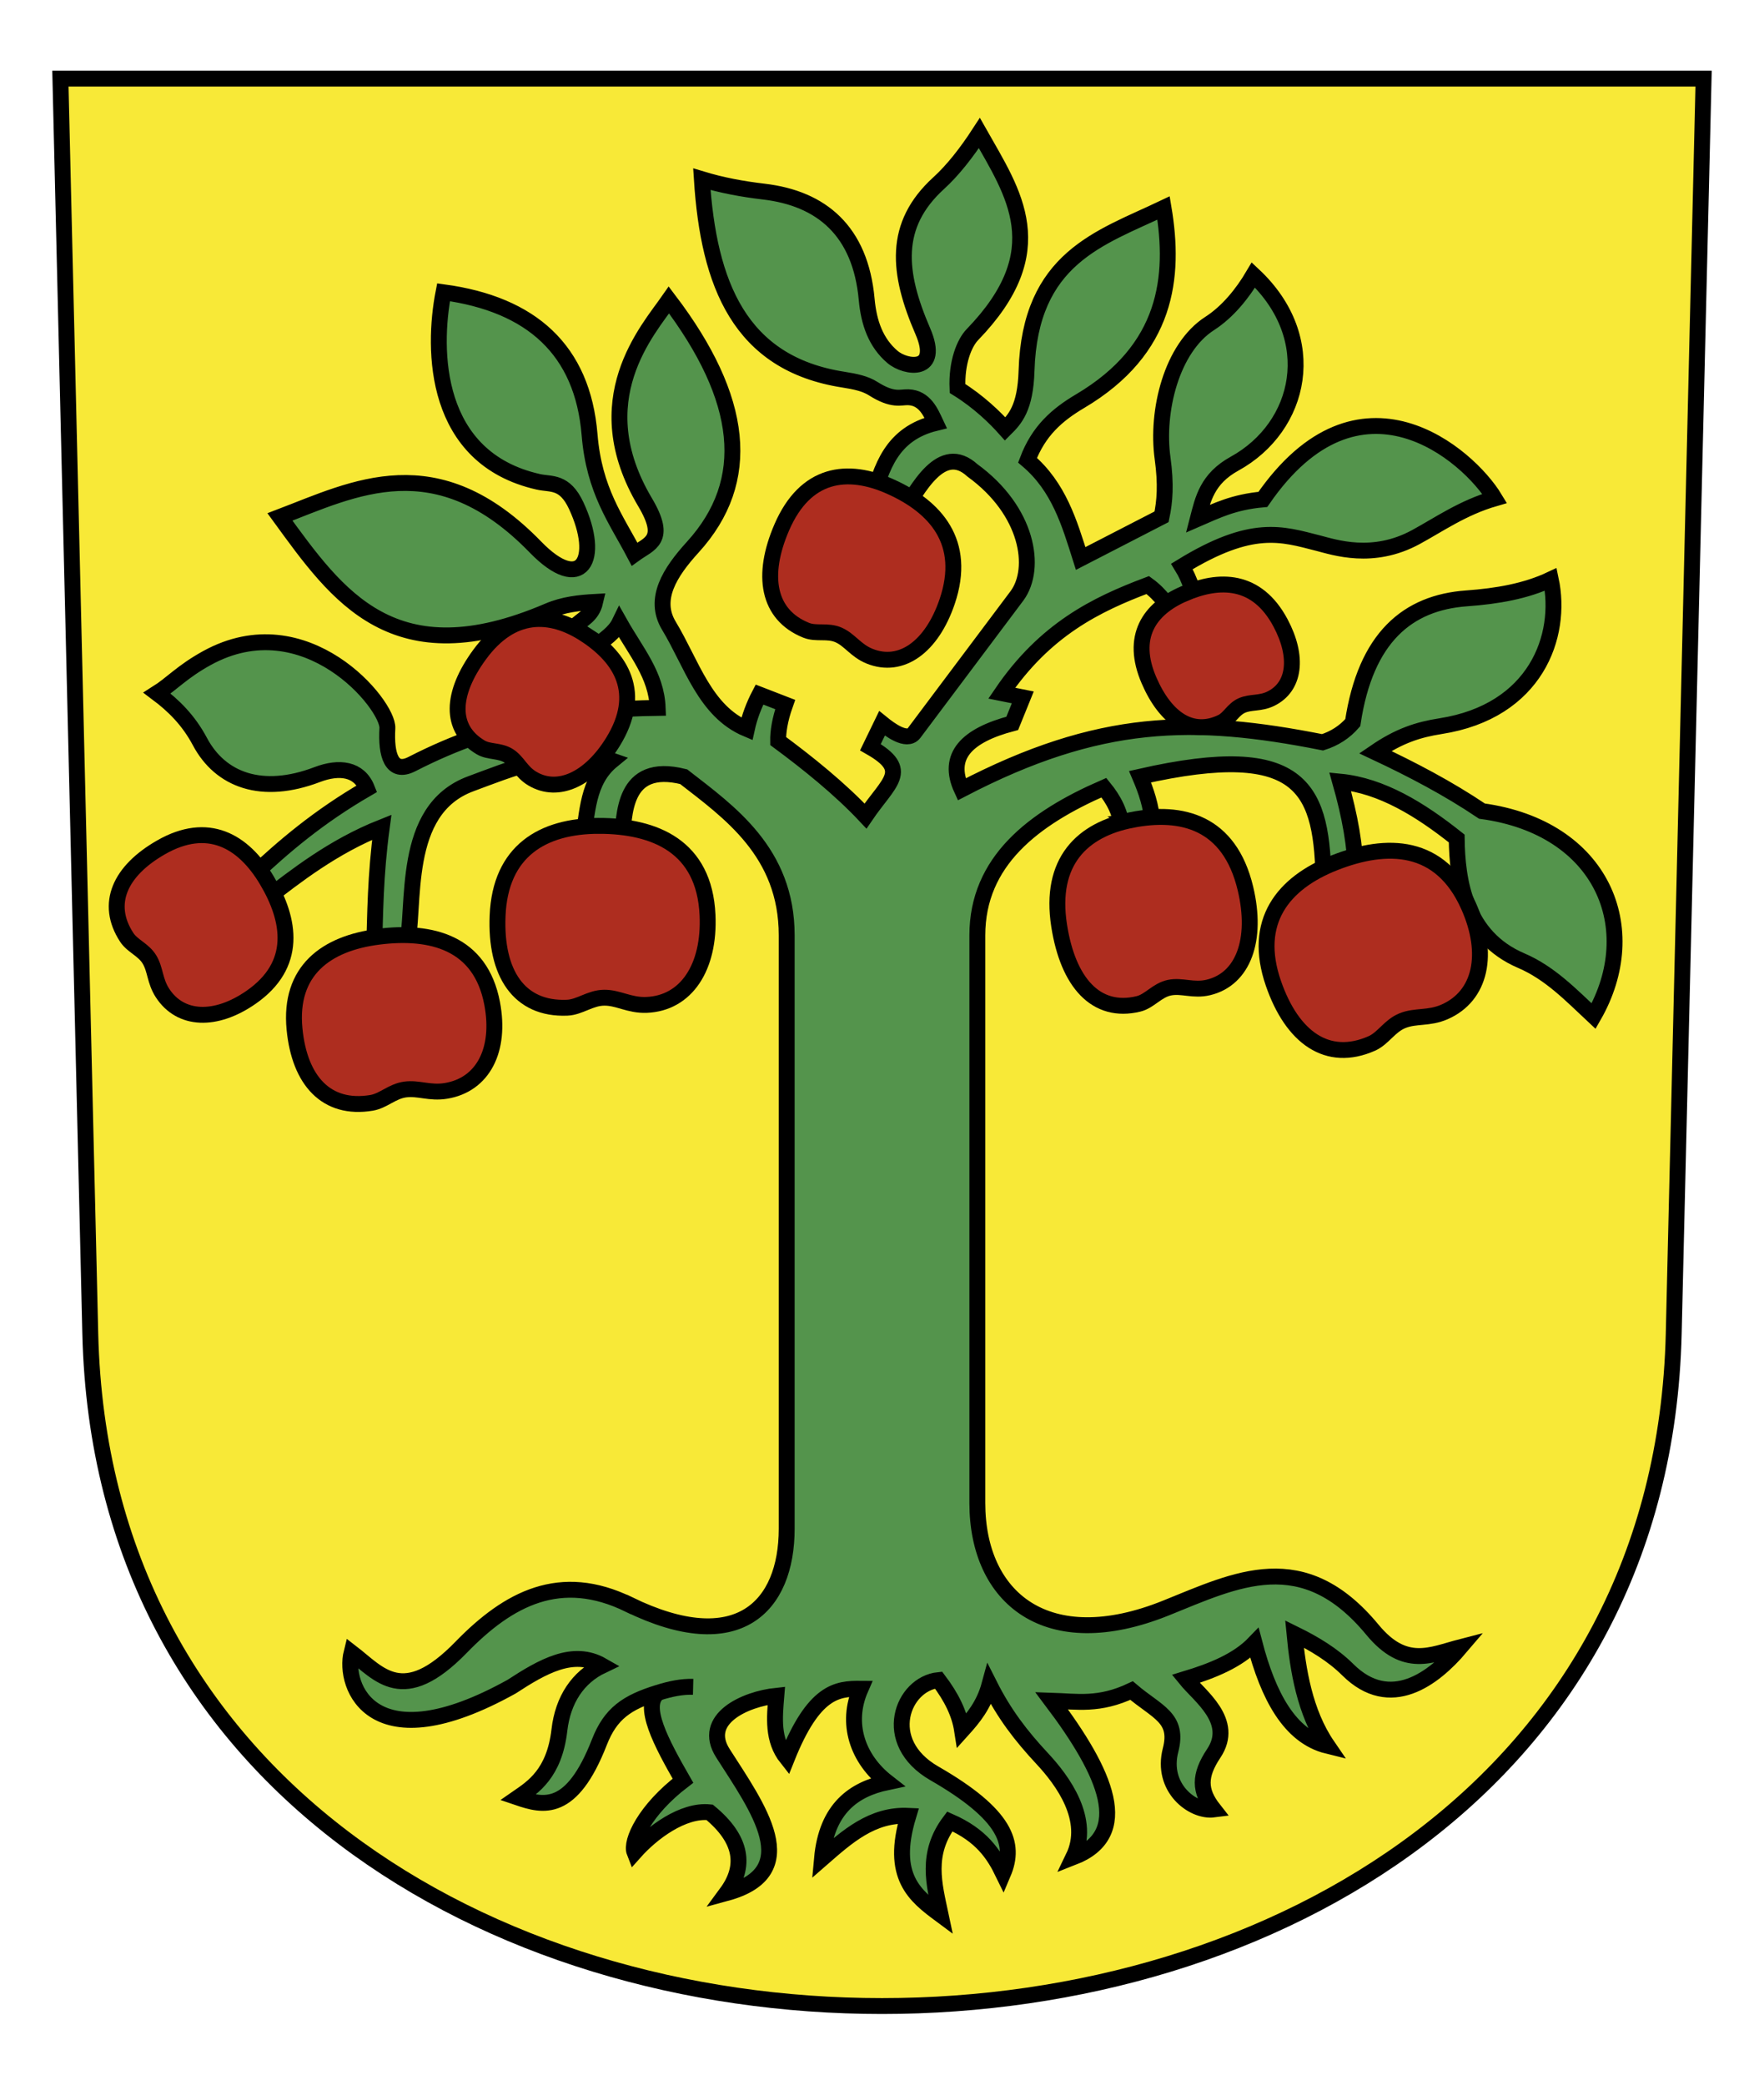 <?xml version="1.0" encoding="UTF-8"?>
<svg id="Ebene_1" data-name="Ebene 1" xmlns="http://www.w3.org/2000/svg" viewBox="0 0 440 520">
  <defs>
    <style>
      .cls-1 {
        fill: #ae2d1f;
      }

      .cls-1, .cls-2, .cls-3, .cls-4 {
        stroke: #000;
      }

      .cls-1, .cls-3, .cls-4 {
        stroke-width: 3.963px;
      }

      .cls-2 {
        fill: #f8e937;
        fill-rule: evenodd;
        stroke-width: 3.963px;
      }

      .cls-3 {
        fill: #54944c;
      }

      .cls-4 {
        fill: none;
      }
    </style>
  </defs>
  <path id="path4212" class="cls-2" d="M15.067,19.613l7.452,313.062c5.323,223.616,389.639,223.616,394.962,0l7.452-313.062H15.067Z"/>
  <path id="path2412" class="cls-3" d="M156.867,400.222c-17.075-8.325-29.977-1.537-41.856,10.683-14.498,14.915-20.394,6.647-27.32,1.313-2.097,8.398,5.123,27.85,39.93,8.494,7.694-5.027,15.356-9.403,22.592-5.254-6.052,2.88-9.805,8.491-10.683,16.112-1.249,10.847-6.658,14.267-10.333,16.812,6.301,2.138,13.367,3.983,20.315-13.835,2.779-7.126,6.847-9.925,14.711-12.347-4.308,3.147.707,12.529,6.13,21.979-9.539,7.293-13.132,15.195-12.084,17.863,4.334-4.883,12.08-10.689,18.739-9.982,8.126,6.713,9.151,13.427,4.203,20.14,19.558-5.32,7.791-21.3-.876-34.851-5.493-8.589,5.55-13.551,13.31-14.361-.449,5.49-1.015,11.006,2.627,15.587,6.729-16.871,12.574-17.385,18.389-17.338-3.786,8.641-.807,17.516,6.641,23.315-8.262,1.738-15.129,6.466-16.273,19.066,6.292-5.487,12.521-11.109,21.541-10.683-4.592,15.206,1.703,19.977,8.056,24.693-1.612-7.625-3.8-15.215,2.277-23.292,7.884,3.458,10.957,8.119,13.31,12.96,3.138-7.388.734-14.65-17.163-24.956-13.634-7.852-7.925-22.349,1.056-23.265,3.215,4.262,5.215,8.275,5.873,12.537,2.765-3.062,5.441-6.258,6.83-11.383,3.684,7.311,7.803,12.688,13.16,18.436,5.101,5.473,12.305,15.214,7.757,24.603,14.765-5.741,8.37-20.772-5.429-39.054,6.399.205,11.838,1.301,19.952-2.523,6.352,5.419,11.835,6.72,9.726,14.859-2.431,9.381,5.524,15.488,10.777,14.808-3.676-4.67-3.676-8.495,0-14.01,5.36-8.042-3.517-14.269-7.005-18.564,6.74-2.05,12.969-4.566,17.163-8.932,3.423,13.082,8.729,23.281,18.222,25.624-5.741-8.382-7.39-19.053-8.24-27.901,4.929,2.424,9.535,5.187,13.31,8.932,10.566,10.482,21.366,2.274,28.093-5.647-7.274,1.885-13.851,5.483-21.964-4.336-17.352-21.002-33.906-12.518-51.488-5.429-29.672,11.963-47.065-2.435-47.065-26.21v-141.564c0-18.47,13.938-29.173,31.568-36.852,2.413,2.971,4.315,6.338,4.639,10.933l7.531-1.751c-.344-4.676-1.653-8.387-3.152-11.909,41.371-9.378,45.447,3.357,45.796,27.058l8.056-2.277c-.177-7.619-1.458-14.783-3.94-23.555,10.357,1.006,19.996,6.965,29.072,14.186.126,10.523,2.082,24.471,16.112,30.473,7.2,3.08,12.547,8.702,18.038,13.835,12.53-21.803,2.256-47.032-27.846-51.138-8.473-5.704-17.449-10.402-26.62-14.711,5.933-4.058,10.655-5.601,16.287-6.48,23.758-3.708,30.513-22.461,27.495-36.602-6.161,2.903-13.233,4.169-21.016,4.728-14.636,1.051-25.173,9.68-28.371,30.998-2.034,2.349-4.563,3.956-7.531,4.904-32.18-6.381-55.685-6.155-90.017,11.734-3.855-8.339,1.299-13.49,12.609-16.462l2.627-6.48-5.254-1.051c10.843-15.919,23.511-22.104,36.427-26.97,3.491,2.539,4.961,5.331,7.276,8.017l5.334-2.383c-1.203-3.426-1.975-6.852-4.087-10.278,17.481-10.715,24.908-8.12,33.931-5.82,4.103,1.046,13.647,4.354,24.396-1.486,5.815-3.159,11.747-7.359,19.69-9.659-6.559-10.837-33.714-34.7-57.831.248-7.323.652-11.595,2.83-16.222,4.83,1.262-4.881,2.325-9.978,9.164-13.746,16.69-9.195,21.664-31.194,4.706-47.057-2.755,4.675-6.457,9.224-10.906,12.085-9.533,6.127-13.375,21.892-11.756,33.611.91,6.582.553,10.815-.248,14.613l-20.185,10.402c-2.808-8.904-5.445-17.886-13.25-24.519,2.773-7.317,7.344-11.31,13.127-14.736,21.765-12.898,23.693-30.959,20.804-48.172-15.832,7.534-33.323,12.415-34.179,40.618-.282,9.296-2.904,12.08-5.325,14.489-2.515-2.82-6.597-6.806-11.897-10.091-.275-6.523,1.707-11.353,3.724-13.438,20.345-21.035,10.269-35.201,1.734-50.277-3.198,4.917-6.627,9.291-10.155,12.507-11.456,10.445-10.282,22.295-3.963,36.903,4.508,10.42-4.19,9.303-7.554,6.439-4.15-3.532-5.907-8.501-6.439-14.365-1.553-17.111-11.305-25.184-25.634-26.872-5.421-.639-10.481-1.579-15.479-3.096,1.675,26.138,9.42,45.966,35.272,49.991,3.06.476,5.53,1.022,7.43,2.229,4.978,3.162,6.816,2.1,8.792,2.167,4.144.14,5.646,3.891,6.832,6.416-11.013,2.678-13.584,11.132-15.913,19.752l7.244,3.467c4.203-6.879,10.17-18.383,17.832-11.393,13.938,10.131,16.108,24.428,11.161,31.234l-25.744,34.325c-1.829,2.291-6.122-.951-7.97-2.452l-2.888,5.954c10.187,5.825,4.552,8.644-1.226,17.163-6.408-6.846-14.564-13.366-21.79-18.709-.039-2.219.4-5.297,1.751-9.107l-6.405-2.482c-1.379,2.641-2.473,5.473-3.152,8.581-10.48-4.408-13.72-16.273-19.439-25.744-4.027-6.669.252-13.347,5.954-19.615,15.058-16.552,12.775-36.968-5.954-61.646-5.234,7.525-21.092,24.952-5.954,50.437,5.639,9.494,1.061,10.285-2.627,12.96-4.561-8.686-10.063-15.817-11.208-29.772-1.74-21.202-14.507-32.569-36.427-35.551-2.816,14.421-2.557,41.381,23.643,47.285,3.219.725,6.543-.306,9.457,5.954,6.281,13.495,1.248,22.08-10.158,10.333-24.747-25.489-45.245-14.585-63.747-7.531,14.389,19.763,28.336,39.989,66.9,23.467,3.86-1.654,7.822-2.061,11.734-2.277-.834,3.616-3.381,4.31-5.254,6.305l5.029,4.978c2.478-1.888,5.092-3.619,6.305-6.13,4.158,7.398,9.174,13.044,9.506,21.291-20.016.301-39.28,2.706-61.295,14.01-5.096,2.616-6.513-2.286-6.13-8.932.337-5.853-20.393-31.057-45.008-17.513-6.204,3.414-8.786,6.458-12.434,8.756,4.124,3.09,7.839,6.734,10.683,12.084,5.122,9.633,15.491,13.469,29.247,8.231,5.493-2.092,10.468-1.477,12.434,3.503-12.111,7.015-20.77,14.414-28.721,21.891l3.327,5.779c7.576-5.816,16.834-13.171,29.072-18.038-1.629,12.152-1.631,21.593-1.926,31.523l8.056-.876c2.475-10.903-1.618-35.003,16.112-41.506,8.774-3.218,24.022-9.739,35.201-5.779-6.239,5.119-6.117,13.098-7.355,20.49l9.807-.525c.655-5.98.012-19.787,15.411-15.937,11.324,8.812,25.697,18.795,25.697,39.579v147.985c0,19.494-12.192,32.159-39.357,18.914Z"/>
  <path id="path2414" class="cls-1" d="M149.336,206.003c-13.913.007-24.547,6.207-25.219,22.417-.595,14.357,5.33,23.438,17.338,22.942,3.179-.131,5.74-2.46,9.238-2.496,3.542-.036,6.263,1.959,10.552,1.795,9.913-.379,15.833-9.363,15.236-22.417-.784-17.148-13.127-22.248-27.145-22.242Z"/>
  <path id="path2414-2" class="cls-1" d="M94.397,233.655c-13.102,1.662-22.337,8.464-20.934,23.018,1.243,12.89,7.963,20.293,19.209,18.42,2.977-.496,5.097-2.879,8.386-3.328,3.331-.454,6.144,1.003,10.162.346,9.288-1.518,13.735-10.245,11.533-21.829-2.892-15.218-15.156-18.302-28.357-16.627Z"/>
  <path id="path2414-4" class="cls-1" d="M66.562,219.594c-5.929-9.961-14.777-14.863-26.357-8.25-10.257,5.857-14.062,14.074-8.603,22.457,1.445,2.219,4.158,3.034,5.672,5.524,1.533,2.521,1.302,5.342,3.242,8.342,4.485,6.934,13.265,7.242,22.107,1.101,11.614-8.066,9.912-19.137,3.939-29.173Z"/>
  <path id="path2414-5" class="cls-1" d="M222.237,121.439c-10.946-4.955-21.354-3.472-27.226,10.077-5.201,12-3.535,21.837,6.074,25.696,2.543,1.021,5.326-.046,8.089,1.171,2.798,1.232,4.28,3.899,7.708,5.289,7.922,3.212,15.541-2.319,19.375-13.636,5.036-14.866-2.991-23.605-14.019-28.597Z"/>
  <path id="path2414-0" class="cls-1" d="M332.912,215.187c-12.95,5.087-20.585,14.743-15.29,30.078,4.689,13.583,13.521,19.873,24.519,15.026,2.911-1.283,4.445-4.386,7.689-5.697,3.284-1.327,6.546-.464,10.478-2.182,9.09-3.973,11.321-14.498,5.997-26.433-6.993-15.677-20.346-15.917-33.393-10.792Z"/>
  <path id="path2414-3" class="cls-1" d="M282.308,204.527c-12.358,2.409-20.621,10.331-18.125,26.359,2.211,14.196,9.206,22.087,19.778,19.527,2.799-.678,4.63-3.405,7.73-4.045,3.139-.647,5.937.842,9.715-.06,8.734-2.083,12.279-11.924,9.258-24.635-3.969-16.698-15.906-19.573-28.357-17.146Z"/>
  <path id="path2414-3-7" class="cls-1" d="M295.342,148.097c-8.727,3.786-13.439,10.764-8.735,21.633,4.166,9.627,10.755,14.003,18.132,10.412,1.953-.951,2.824-3.182,5.007-4.156,2.211-.987,4.549-.411,7.188-1.684,6.1-2.944,6.974-10.476,2.472-18.919-5.914-11.092-15.271-11.099-24.064-7.285h0Z"/>
  <path id="path2414-3-2" class="cls-1" d="M146.074,158.323c-8.824-5.805-18.463-5.955-26.463,4.982-7.085,9.687-7.571,18.445.274,23.116,2.077,1.236,4.788.695,7.023,2.131,2.263,1.454,3.056,3.971,5.851,5.648,6.462,3.877,14.413.133,20.133-9.15,7.514-12.194,2.071-20.877-6.82-26.726Z"/>
  <path id="path1703" class="cls-4" d="M164.222,422.201c3.149-.963,5.766-1.513,8.669-1.445"/>
</svg>